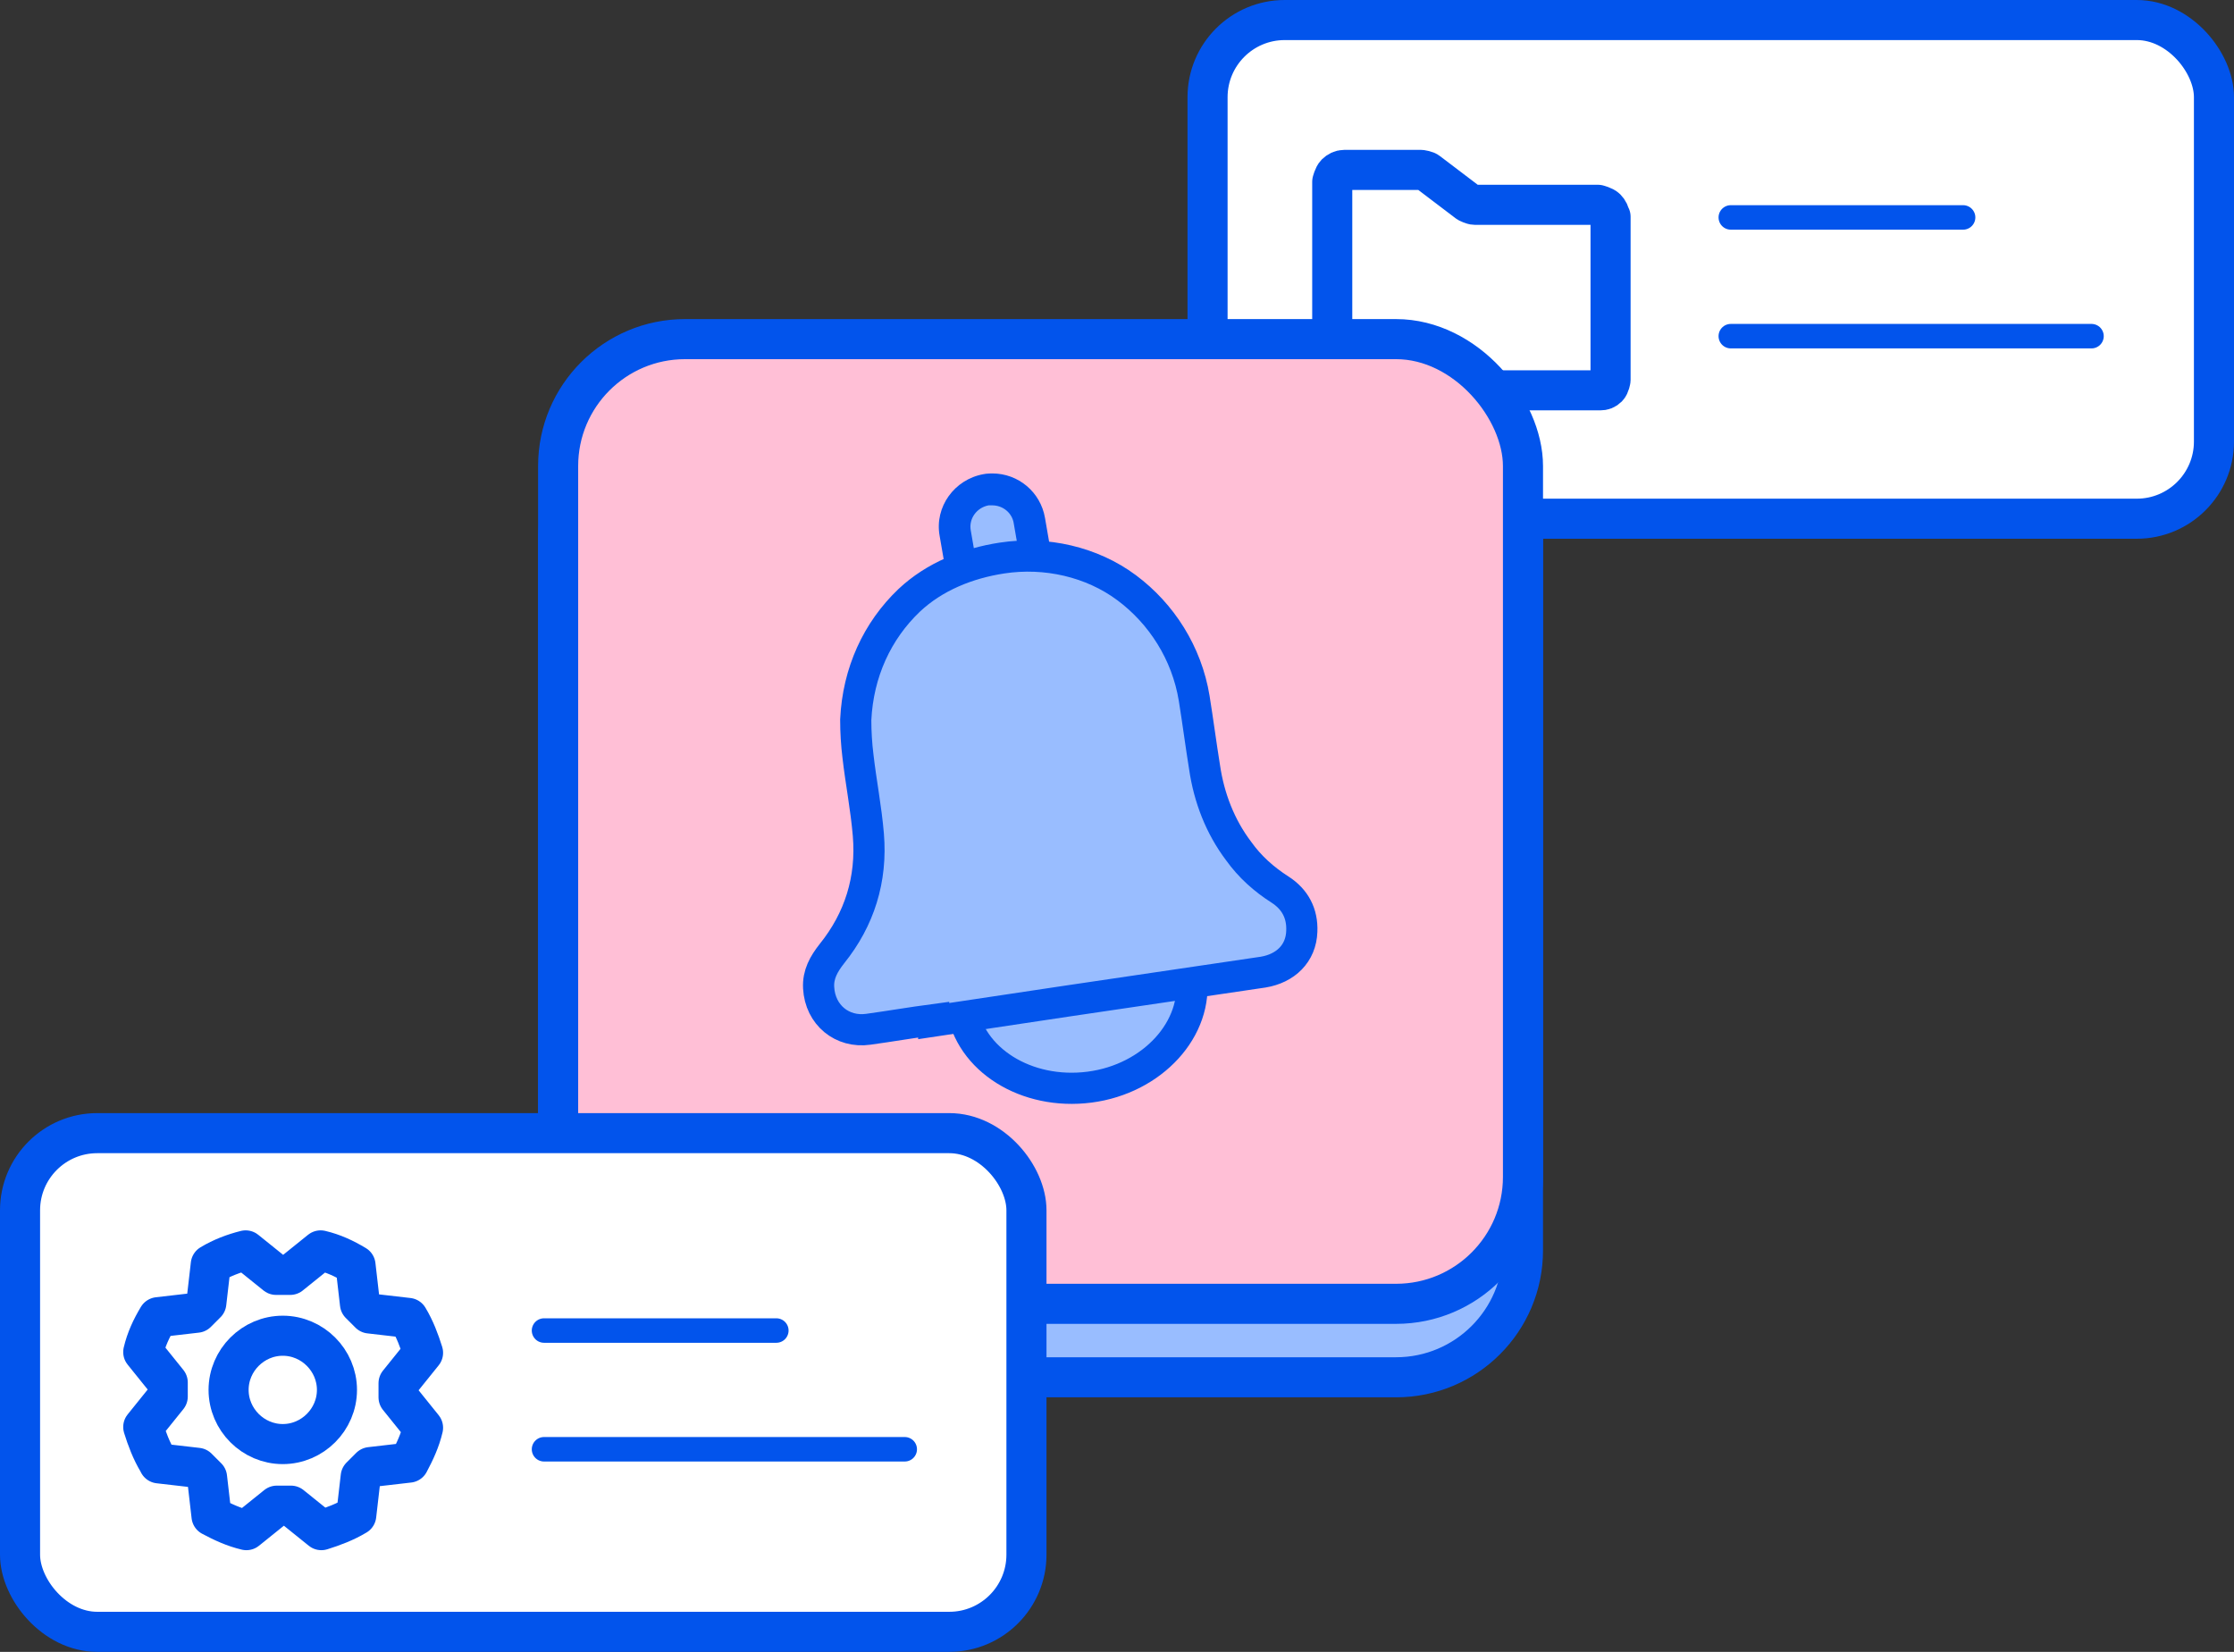 <?xml version="1.0" encoding="utf-8"?>
<svg xmlns="http://www.w3.org/2000/svg" id="Layer_2" viewBox="0 0 30.1 22.26">
  <rect x="0" y="0" width="30.1" height="22.26" fill="#333333" stroke="none"/>
  <defs>
    <style>
      .cls-1 {
        fill: #fff;
      }

      .cls-1, .cls-2, .cls-3, .cls-4, .cls-5, .cls-6 {
        stroke: #0254ec;
      }

      .cls-1, .cls-2, .cls-4, .cls-6 {
        stroke-width: .54px;
      }

      .cls-7, .cls-4, .cls-5 {
        fill: #99bdff;
      }

      .cls-8 {
        fill: #0254ec;
      }

      .cls-2 {
        stroke-linejoin: round;
      }

      .cls-2, .cls-3 {
        fill: none;
        stroke-linecap: round;
      }

      .cls-3 {
        stroke-width: .33px;
      }

      .cls-5 {
        stroke-width: .42px;
      }

      .cls-6 {
        fill: #ffbfd6;
      }
    </style>
  </defs>
  <g id="Layer_2-2" data-name="Layer_2">
    <rect class="cls-1" x="16.27" y=".27" width="13.56" height="6.72" rx="1.04" ry="1.04"/>
    <path class="cls-2" d="M21.7,2.92v2.2s-.01.07-.04.1c-.03.03-.06.04-.1.04h-3.45s-.08-.02-.11-.05c-.03-.03-.05-.07-.05-.11v-2.65s.02-.08.05-.11c.03-.03.07-.05.11-.05h1.04s.07.01.09.03l.54.41s.06.03.09.03h1.66s.08.02.11.05c.03.03.05.07.05.11Z"/>
    <line class="cls-3" x1="23.32" y1="4.53" x2="28.18" y2="4.53"/>
    <line class="cls-3" x1="23.32" y1="2.93" x2="26.45" y2="2.93"/>
    <rect class="cls-4" x="7.52" y="5.56" width="13" height="13" rx="1.71" ry="1.71"/>
    <rect class="cls-6" x="7.52" y="4.57" width="13" height="13" rx="1.71" ry="1.71"/>
    <rect class="cls-1" x=".27" y="15.27" width="13.56" height="6.72" rx="1.04" ry="1.04"/>
    <path class="cls-2" d="M2.13,19.7c-.09-.15-.15-.31-.2-.47l.33-.41c0-.06,0-.12,0-.19l-.33-.41c.04-.17.11-.32.2-.47l.52-.06s.09-.09.13-.13l.06-.52c.15-.09.31-.15.47-.19l.41.33c.06,0,.12,0,.19,0l.41-.33c.17.04.32.11.47.2l.06.52s.09.09.13.13l.52.06c.09.15.15.31.2.47l-.33.41c0,.06,0,.12,0,.19l.33.41c-.04.17-.11.32-.19.47l-.52.06s-.09.09-.13.13l-.06.52c-.15.09-.31.15-.47.2l-.41-.33c-.06,0-.12,0-.19,0l-.41.33c-.17-.04-.32-.11-.47-.19l-.06-.52s-.09-.09-.13-.13l-.52-.06Z"/>
    <path class="cls-2" d="M3.81,19.46c.4,0,.73-.33.73-.73s-.33-.73-.73-.73-.73.33-.73.73.33.73.73.73Z"/>
    <line class="cls-3" x1="7.33" y1="19.53" x2="12.19" y2="19.53"/>
    <line class="cls-3" x1="7.33" y1="17.93" x2="10.46" y2="17.93"/>
    <path class="cls-5" d="M12.96,13.57c.1.71.87,1.19,1.72,1.08s1.47-.79,1.37-1.5"/>
    <g>
      <path class="cls-7" d="M13.51,8.42c-.25,0-.46-.18-.5-.42l-.14-.81c-.02-.13,0-.27.08-.38s.19-.19.33-.21c0,0,.01,0,.02,0,.32,0,.53.17.57.41l.14.81c.02.13,0,.27-.08.38-.08.11-.2.19-.33.21h-.09Z"/>
      <path class="cls-8" d="M13.37,6.81c.14,0,.27.1.29.25l.14.81c.03.16-.08.31-.24.34h0s-.03,0-.05,0c-.14,0-.27-.1-.29-.25l-.14-.81c-.03-.16.08-.31.24-.34h0s.03,0,.05,0M13.37,6.38h0s-.08,0-.12.01c-.39.07-.66.44-.59.83l.14.81c.06.35.36.6.71.6.04,0,.08,0,.12-.01.39-.07.66-.44.59-.83l-.14-.81c-.06-.35-.36-.6-.71-.6h0Z"/>
    </g>
    <path class="cls-5" d="M12.58,13.76l1.8-.27c.88-.13,1.76-.26,2.64-.39.3-.05.51-.25.52-.55.01-.24-.09-.43-.29-.56-.22-.14-.41-.31-.56-.52-.25-.33-.4-.72-.46-1.13-.05-.31-.09-.62-.14-.93-.1-.61-.44-1.14-.91-1.49s-1.09-.49-1.68-.4h0c-.46.07-.91.25-1.25.57-.43.41-.69.97-.72,1.61,0,.16.01.33.03.49.04.35.11.7.14,1.06.05.6-.12,1.14-.49,1.6-.11.14-.19.28-.18.46.02.37.32.61.67.56.29-.04.58-.09.88-.13h0Z"/>
  </g>
</svg>